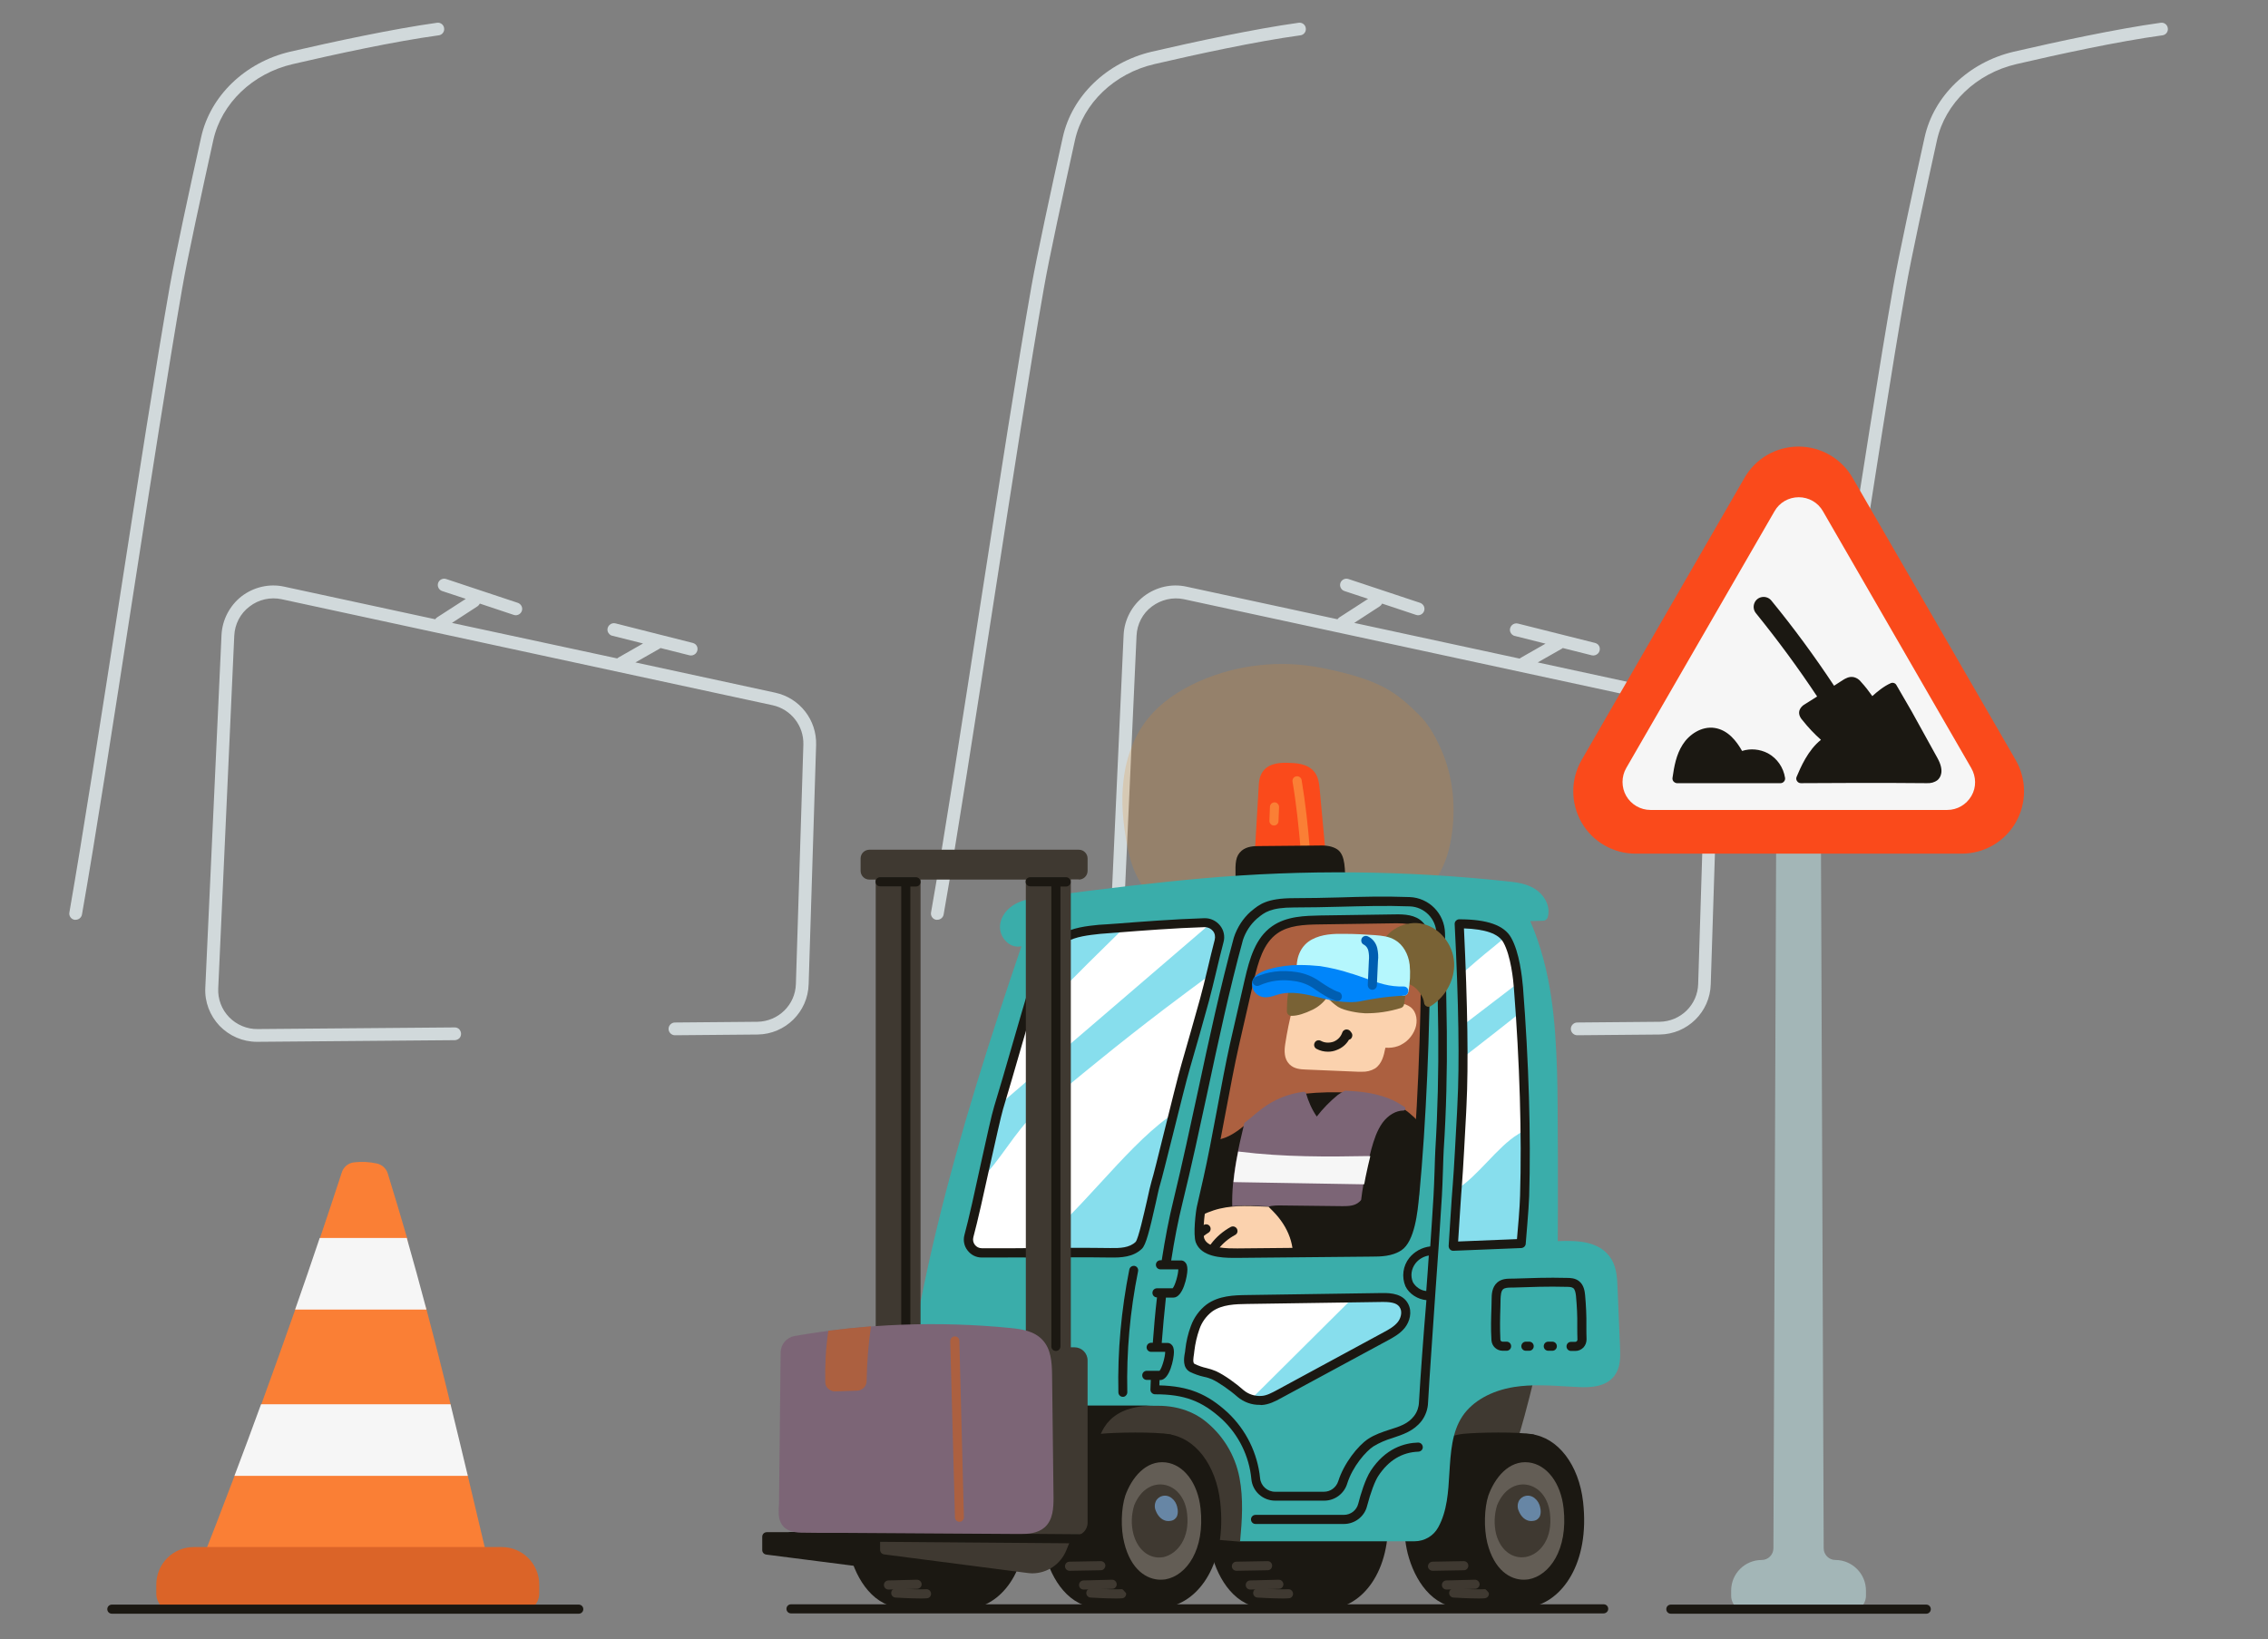 <?xml version="1.0" encoding="utf-8"?>
<!-- Generator: Adobe Illustrator 25.3.1, SVG Export Plug-In . SVG Version: 6.00 Build 0)  -->
<svg version="1.1" id="Layer_1" xmlns="http://www.w3.org/2000/svg" xmlns:xlink="http://www.w3.org/1999/xlink" x="0px" y="0px"
	 viewBox="0 0 1245 900" style="enable-background:new 0 0 1245 900;" xml:space="preserve">
<rect x="0" y="0" width="1245" height="900" fill="#808080" stroke="none"/>
<style type="text/css">
	.st0{fill:#D1D9DB;}
	.st1{fill:#A3B6B7;}
	.st2{fill:#FA4A1B;}
	.st3{fill:#F6F6F6;}
	.st4{fill:#1B1812;}
	.st5{fill:#FA7F35;}
	.st6{fill:#DB6428;}
	.st7{fill:#AC6040;}
	.st8{fill:#7C6576;}
	.st9{fill:#FBD2AE;}
	.st10{fill:#2A3640;}
	.st11{fill:#3F3931;}
	.st12{opacity:0.2;fill:#ED871B;enable-background:new    ;}
	.st13{fill:#3AADAA;}
	.st14{fill:#87DEED;}
	.st15{fill:#635D55;}
	.st16{fill:#6786A5;}
	.st17{fill:#FFFFFF;}
	.st18{fill:#796235;}
	.st19{fill:#B5F7FD;}
	.st20{fill:#0085FA;}
	.st21{fill:#005EB1;}
</style>
<g id="Master_x2F_Spot_Illustration_x2F_Road_Works">
	<g id="Background" transform="translate(38, 297)">
		<path id="Path" class="st0" d="M387.5,83.3l-76.7-16.6l13.2-7.5c0.2-0.1,0.4-0.3,0.6-0.4l15.9,4c1.2,0.3,2.5-0.1,3.4-1
			c0.9-0.9,1.2-2.2,0.9-3.4s-1.3-2.1-2.5-2.4L300,45.3c-1.2-0.4-2.6,0-3.5,0.9c-0.9,0.9-1.3,2.3-0.9,3.5c0.4,1.2,1.4,2.2,2.7,2.4
			l16.7,4.2l-13.5,7.7c-0.2,0.1-0.5,0.3-0.7,0.5L210.1,45l14-9.1c0.6-0.4,1-0.9,1.3-1.5l18.6,6.2c0.4,0.1,0.7,0.2,1.1,0.2
			c1.7,0,3.2-1.2,3.5-2.9s-0.7-3.3-2.3-3.9l-39.4-13.1c-1.8-0.6-3.8,0.4-4.4,2.2s0.4,3.8,2.2,4.4l13,4.3L201.9,42
			c-0.4,0.3-0.7,0.6-1,1l-82.9-17.9c-8.2-1.8-16.7,0.2-23.4,5.3C88.1,35.5,84,43.3,83.6,51.6l-8.9,193.7c-0.4,7.8,2.5,15.3,7.8,20.9
			c5.4,5.6,12.8,8.8,20.5,8.8h0.4l108.2-0.9c0.9,0,1.8-0.4,2.5-1c0.7-0.7,1-1.6,1-2.5c0-0.9-0.4-1.8-1-2.5c-0.7-0.7-1.6-1-2.5-1
			L103.5,268c-5.9,0.1-11.6-2.3-15.7-6.5c-4.1-4.2-6.3-10-6-15.9L90.6,52c0.3-6.3,3.3-12.2,8.4-16c5-3.9,11.5-5.3,17.6-4l269.5,58.2
			c10.1,2.2,17.2,11.3,16.9,21.6l-4.1,131.4c-0.3,11.5-9.6,20.6-21.1,20.8l-45.3,0.4c-1.9,0-3.5,1.6-3.5,3.5s1.6,3.5,3.5,3.5l0,0
			l45.4-0.4c15.2-0.2,27.6-12.4,28-27.6L410,112C410.4,98.3,401,86.2,387.5,83.3z"/>
		<path id="Path-Copy-3" class="st0" d="M882.8,83.3l-76.7-16.6l13.2-7.5c0.2-0.1,0.4-0.3,0.6-0.4l15.9,4c1.2,0.3,2.5-0.1,3.4-1
			c0.9-0.9,1.2-2.2,0.9-3.4s-1.3-2.1-2.5-2.4l-42.2-10.6c-1.2-0.4-2.6,0-3.5,0.9s-1.3,2.3-0.9,3.5c0.4,1.2,1.4,2.2,2.7,2.4l16.7,4.2
			l-13.5,7.7c-0.2,0.1-0.5,0.3-0.7,0.5L705.4,45l14-9.1c0.6-0.4,1-0.9,1.3-1.5l18.6,6.2c0.4,0.1,0.7,0.2,1.1,0.2
			c1.7,0,3.2-1.2,3.5-2.9c0.3-1.7-0.7-3.3-2.3-3.9l-39.4-13.1c-1.8-0.6-3.8,0.4-4.4,2.2s0.4,3.8,2.2,4.4l13,4.3L697.2,42
			c-0.4,0.3-0.7,0.6-1,1l-82.9-17.9c-8.2-1.8-16.7,0.2-23.4,5.3c-6.6,5.1-10.7,12.9-11.1,21.2L570,245.3c-0.4,7.8,2.5,15.3,7.8,20.9
			s12.8,8.8,20.5,8.8h0.4l108.2-0.9c0.9,0,1.8-0.4,2.5-1c0.7-0.7,1-1.6,1-2.5c0-0.9-0.4-1.8-1-2.5c-0.7-0.7-1.6-1-2.5-1L598.8,268
			c-5.9,0.1-11.6-2.3-15.7-6.5c-4.1-4.2-6.3-10-6-15.9L585.9,52c0.3-6.3,3.3-12.2,8.4-16s11.5-5.3,17.6-4l269.5,58.2
			c10.1,2.2,17.2,11.3,16.9,21.6l-4.1,131.4c-0.3,11.5-9.6,20.6-21.1,20.8l-45.3,0.4c-1.9,0-3.5,1.6-3.5,3.5s1.6,3.5,3.5,3.5l0,0
			l45.3-0.4c15.2-0.2,27.6-12.4,28-27.6l4.2-131.4C905.7,98.3,896.2,86.2,882.8,83.3z"/>
		<path id="Path_1_" class="st0" d="M3.5,208c-0.2,0-0.4,0-0.6,0c-1.9-0.3-3.2-2.2-2.8-4.1C7.4,162,17.7,96,27.6,32.1
			S47.8-97.8,55.2-139.8c2.9-16.4,10.9-53.5,17.2-81.8c5-22.8,24.2-41.2,48.8-47c23.3-5.4,56.3-12.5,80.7-15.9
			c1.9-0.3,3.7,1.1,3.9,3c0.3,1.9-1.1,3.7-3,3.9c-24.2,3.3-56.9,10.4-80.1,15.8c-22,5.1-39.1,21.5-43.6,41.7
			c-6.2,28.2-14.3,65.2-17.1,81.5C54.7-96.7,44.4-30.7,34.5,33.2S14.4,163.1,7,205.1C6.7,206.8,5.2,208,3.5,208z"/>
		<path id="Path-Copy" class="st0" d="M476.5,208c-0.2,0-0.4,0-0.6,0c-1.9-0.3-3.2-2.2-2.8-4.1c7.4-41.9,17.6-108,27.5-171.8
			s20.2-129.9,27.6-171.9c2.9-16.4,10.9-53.5,17.2-81.8c5-22.8,24.2-41.2,48.8-47c23.3-5.4,56.2-12.5,80.7-15.9
			c1.9-0.3,3.7,1.1,3.9,3c0.3,1.9-1.1,3.7-3,3.9c-24.2,3.3-56.9,10.4-80.1,15.8c-22,5.1-39.1,21.5-43.6,41.7
			c-6.2,28.2-14.3,65.2-17.1,81.5c-7.4,41.9-17.6,107.9-27.5,171.8C497.6,97,487.4,163.1,480,205.1C479.7,206.8,478.2,208,476.5,208
			z"/>
		<path id="Path-Copy-2" class="st0" d="M949.5,208c-0.2,0-0.4,0-0.6,0c-1.9-0.3-3.2-2.2-2.8-4.1c7.4-41.9,17.6-108,27.6-171.8
			c9.9-63.9,20.2-129.9,27.6-171.9c2.9-16.4,10.9-53.5,17.2-81.8c5-22.8,24.2-41.2,48.9-47c23.3-5.4,56.2-12.5,80.7-15.9
			c1.9-0.3,3.7,1.1,3.9,3c0.3,1.9-1.1,3.7-3,3.9c-24.2,3.3-56.9,10.4-80.1,15.8c-22,5.1-39.1,21.5-43.6,41.7
			c-6.2,28.2-14.3,65.2-17.1,81.5c-7.4,41.9-17.6,107.9-27.5,171.8S960.4,163.1,953,205.1C952.7,206.8,951.2,208,949.5,208z"/>
	</g>
	<g id="Sign" transform="translate(810, 320) scale(1 1)">
		<g id="Sign_x2F_Road_Work">
			<g id="road-work" transform="translate(53, 210)">
				<g id="signs">
					<path id="Path_2_" class="st1" d="M144.5,326.5c-3.5,0-6.4-2.9-6.4-6.4l0,0l-1.6-411.1c0-1.4-1.1-2.5-2.5-2.5h-19.4
						c-0.7,0-1.3,0.3-1.8,0.7s-0.7,1.1-0.7,1.8l-1.6,411.1c0,3.5-2.9,6.4-6.4,6.4c-9.3,0-16.8,7.5-16.8,16.8v2.8
						c0,4.9,4,8.8,8.8,8.8h56.4c4.9,0,8.8-4,8.8-8.8v-2.8C161.3,334.1,153.8,326.5,144.5,326.5L144.5,326.5z"/>
					<path id="Path_3_" class="st2" d="M243.5-112.7L154-267.6c-6.1-10.6-17.4-17.2-29.7-17.2c-12.3,0-23.6,6.5-29.7,17.2L5.2-112.7
						c-6.1,10.6-6.1,23.7,0,34.3c6.1,10.6,17.4,17.1,29.7,17.1h178.9c12.3,0,23.6-6.5,29.7-17.1C249.6-89,249.6-102.1,243.5-112.7
						L243.5-112.7z"/>
					<path id="Path_4_" class="st3" d="M219.1-108.3l-81.4-141c-2.7-4.8-7.8-7.7-13.3-7.7s-10.6,2.9-13.3,7.7l-81.4,141
						c-2.7,4.7-2.7,10.6,0,15.3c2.7,4.7,7.8,7.7,13.3,7.7h162.9c5.5,0,10.5-2.9,13.3-7.7S221.8-103.6,219.1-108.3L219.1-108.3z"/>
					<path id="Path_5_" class="st4" d="M200.6-113.7l-14.2-25.7c-2.4-4.2-8.2-14.1-8.4-14.5c-0.6-1.1-2-1.5-3.1-1
						c-3.7,1.6-7.6,4.8-10.1,7.1c-1.9-2.7-3.9-5.3-6.2-7.8c-1-1.3-2.3-2.2-3.9-2.6c-2.6-0.6-4.8,0.8-6.1,1.6l-4.8,3.1
						c-10.6-16-22.1-31.7-34.3-46.6c-1.2-1.6-3.2-2.4-5.2-2.1s-3.6,1.6-4.3,3.5s-0.3,4,1,5.5c11.8,14.6,23.1,29.9,33.5,45.6
						l-6.8,4.3c-1.3,0.7-2.4,1.9-2.9,3.3c-0.8,2.6,1,4.7,1.8,5.6c3,3.8,6.4,7.4,10,10.6c-7.2,5.7-11.2,15.2-13.4,20.4
						c-0.3,0.8-0.2,1.6,0.3,2.3c0.5,0.7,1.2,1.1,2.1,1.1l0,0c0.5,0,47-0.3,68.6,0h0.6c2.1,0.1,4.1-0.4,5.8-1.7
						C202.2-103.1,204.5-106.6,200.6-113.7z"/>
					<path id="Path_6_" class="st4" d="M107.5-116.4c-4.4-2.3-9.5-2.8-14.2-1.3c-3-5.3-7.6-11.4-14.9-12.6
						c-7.4-1.2-14.3,3.7-17.7,9.1c-3.6,5.6-4.7,12.1-5.6,18.3c-0.1,0.7,0.1,1.4,0.6,2c0.5,0.5,1.2,0.9,1.9,0.9l0,0h56.8
						c0.7,0,1.4-0.3,1.9-0.9c0.5-0.5,0.7-1.3,0.6-2C116-108.6,112.6-113.6,107.5-116.4L107.5-116.4z"/>
					<path id="Path_7_" class="st4" d="M194.4,356H54.2c-1.4,0-2.5-1.1-2.5-2.5s1.1-2.5,2.5-2.5h140.2c1.4,0,2.5,1.1,2.5,2.5
						S195.8,356,194.4,356z"/>
				</g>
			</g>
		</g>
	</g>
	<g id="Sign_1_" transform="translate(0, 320) scale(1 1)">
		<g id="Sign_x2F_Traffic_Cone">
			<g id="traffic-cone" transform="translate(58, 602)">
				<g id="signs_1_">
					<path id="Path_8_" class="st5" d="M50-58c7.1-17.9,14-35.8,20.8-53.8c2.9-7.7,17.9-23.2,17.9-23.2s-5.2-10.7-3.2-16.1
						c6.3-17.3,12.5-34.6,18.6-52c2.3-6.6,16-19.7,16-19.7s-4.7-13.1-2.4-19.6c4-11.9,8-23.8,11.9-35.8c0.9-3,3.5-5.2,6.6-5.6
						c4.2-0.5,8.5-0.3,12.6,0.6c2.9,0.6,5.3,2.8,6.1,5.6c3.6,11.7,7.1,23.4,10.5,35.1c1.9,6.5-3.7,19.7-3.7,19.7
						s12.7,13.1,14.4,19.7c4.6,17.3,9,34.6,13.2,52c1.6,6.6-4.4,19.7-4.4,19.7s12.3,13.1,13.9,19.7c4.3,18.2,8.6,36.3,12.9,54.4
						L50-58z"/>
					<path id="Path_9_" class="st6" d="M217.4-72.6H48.4c-11.4,0-20.6,9.2-20.6,20.6v5c0,5.5,4.5,10,10,10h190.1
						c5.5,0,10-4.4,10.1-10v-5C238-63.4,228.8-72.6,217.4-72.6L217.4-72.6z"/>
					<path id="Path_10_" class="st3" d="M104-203h72.1c-3.5-13.2-7.1-26.3-10.8-39.3h-47.8C113.1-229.2,108.6-216.1,104-203z"/>
					<path id="Path_11_" class="st3" d="M70.7-111.7h128.1c-3.1-13.1-6.3-26.2-9.5-39.3h-104C80.5-137.9,75.7-124.8,70.7-111.7z"/>
					<path id="Path_12_" class="st4" d="M259.7-36H3.4c-1.4,0-2.5-1.1-2.5-2.5S2-41,3.4-41h256.3c1.4,0,2.5,1.1,2.5,2.5
						S261.1-36,259.7-36z"/>
				</g>
			</g>
		</g>
	</g>
	<g id="Master_x2F_Vehicles_x2F_Medium_Vehicle_1_" transform="translate(-27.575, 259.834) scale(1 1)">
		<g id="Master_x2F_Vehicles_x2F_Medium_Vehicle">
			<g id="Medium_Vehicle" transform="scale(1 1)">
				<g id="Medium_Vehicle_x2F_Forklift">
					<g id="forklift" transform="translate(446, 389)">
						<g id="cars">
							<path id="Path_13_" class="st7" d="M267.3-110.8c2.4-10.3,5.3-21.5,14-27.6c7.1-5,16.3-5.3,25-5.4l41.1-0.6
								c4.7-0.1,10,0.1,13.3,3.5c3.1,3.2,3.4,8.2,3.4,12.7c0,41.8-1.9,93.5-5.9,135c-0.7,7.8-2.1,24.3-8.6,28.7
								c-4.3,2.9-9.8,3-15,3.1l-73.3,0.7c-6.1,0.1-18,0.3-20.8-6.9c-1.3-3.4-0.1-15,0.7-18.3c1.2-5.3,2.4-10.5,3.6-15.8
								c4.9-21.3,9.7-52.4,14.6-73.7C262-87.2,264.6-99,267.3-110.8z"/>
							<path id="Path_14_" class="st4" d="M382.4,17.4c-1.6-6.9-3.5-13.6-5.8-20.3c-2.4-7.2-5.5-14.1-9.4-20.5l-0.2-0.3
								c-4.9-8.7-12.4-15.8-21.4-20.2c-7.6-3.6-15.9-4.5-22.2-4.9c-8.7-0.6-17.4-0.4-26,0.5c-8.2,0.9-16,4.1-22.6,9.1
								c-2.3,1.7-4.4,3.5-6.5,5.3c-4.6,3.9-9,7.7-14.2,9.7c-8.2,3.1-16.9,3-26.2,2.8h-3.4c-2.5,0-7.6-0.1-7.6-0.1
								c-1,0-2,0.6-2.4,1.6c-0.4,1-0.1,2.1,0.6,2.8c2.5,2.3,3.9,8.4,2.8,12.2l-1.4,3.9l1,1c0.7,0.7,0.9,1.6,0.6,2.5l-2.2,7
								c-0.8,4.1-3.4,7.5-7.2,9.3l16.2,3.9l2.1,24.2c0.1,1.3,1.2,2.3,2.5,2.3h152.4c1.3,0,2.4-1.1,2.5-2.4
								C385.1,36.9,384.3,27.1,382.4,17.4L382.4,17.4z"/>
							<path id="Path_15_" class="st8" d="M353-40.8c-2.2-1.5-4.5-2.9-6.9-4c-7.8-3.6-16.2-4.6-22.6-5c-1-0.1-2.1-0.1-3.3-0.2
								c-0.2,0-0.3,0-0.5,0.1c-1.3,0.6-2.5,1.4-3.7,2.2c-4.3,3.5-8.2,7.5-11.6,11.9c-2.7-3.9-4.6-8.3-5.9-12.8
								c-0.2-0.5-0.7-0.8-1.2-0.8c-8.4,1-16.3,4.2-23,9.3c-2.3,1.7-4.5,3.6-6.6,5.4l-2.8,2.2c-0.2,0.1-0.3,0.3-0.3,0.5
								c-3.3,13.8-7,29.6-6.6,45.3c0,0,0,0,0,0.1c5.6-0.4,11.2-0.4,16.8,0l2.9,0.1l0.2,0.2c0.5-0.2,1-0.3,1.5-0.4
								c1.4-0.2,2.7-0.3,4.1-0.3l35,0.4c3.4,0,6.8-0.1,9.3-2.4c0.3-0.3,0.5-0.5,0.8-0.8c0.1-0.1,0.2-0.3,0.2-0.5
								c0.6-5.1,1.5-10.2,2.6-15.3c0.9-4.2,1.9-8.3,3-12.4c1.3-4.7,3-10.1,6.1-14.4c3.1-4.2,7.4-6.7,11.5-6.7c0.4,0,0.8-0.3,1-0.7
								c0.1-0.4,0-0.9-0.4-1.1L353-40.8z"/>
							<path id="Path_16_" class="st9" d="M216.7-1.1l1.4-3.9c1.1-3.8-0.4-10-2.8-12.2c-0.2-0.2-0.4-0.5-0.6-0.8
								c-7.1-0.8-14.4-1.6-21.7,0c-6.1,1.3-11.9,3.8-17.1,7.4c-5.5,3.9-8.9,8.1-11.1,13.8s-2.2,11.3,0.2,15.7
								c3.4,6.2,8.5,9.6,13.9,9.6c1.4,0,2.8-0.2,4.2-0.7c4.1-1.3,9.5-5.2,12.2-8.2c0.9-1,1.7-2,2.5-3c2.2,1.7,4.9,2.6,7.7,2.7
								c0.8,0,1.6-0.1,2.4-0.3c3.9-1.2,7.4-5.4,8.1-9.6l2.1-7c0.3-0.9,0-1.8-0.6-2.5L216.7-1.1z"/>
							<path id="Path_17_" class="st4" d="M201.2,18.2c-1,0-1.8-0.5-2.2-1.4c-0.4-0.9-0.3-1.9,0.2-2.6c2.3-3.2,3.3-6.2,2.9-8.9
								c-0.2-1.1-0.5-2.2-0.8-3.2c-0.3-1-0.6-2-0.9-3c-0.2-0.9,0-1.9,0.7-2.5c0.7-0.6,1.7-0.8,2.5-0.5c0.9,0.3,1.5,1.1,1.6,2
								c0.2,0.8,0.4,1.7,0.7,2.5c0.5,1.3,0.8,2.7,1,4.1c0.5,4-0.8,8.2-3.8,12.5C202.7,17.8,202,18.2,201.2,18.2z"/>
							<path id="Path_18_" class="st10" d="M226.4,5.1c-0.3,0-0.6-0.1-0.9-0.2c-1.3-0.5-1.9-2-1.4-3.2c2-5,2.1-14.2-0.6-19.2
								c-0.4-0.8-0.4-1.7,0-2.5c0.5-0.8,1.3-1.2,2.2-1.2c0.9,0,1.7,0.5,2.1,1.3c3.7,6.6,3.3,17.3,0.9,23.4
								C228.4,4.4,227.5,5.1,226.4,5.1L226.4,5.1z"/>
							<path id="Path_19_" class="st9" d="M356-95.8L356-95.8c-1.8-1.3-3.9-2.1-6.2-2.3c-0.9-0.1-1.9-0.2-2.9-0.2l0.1-0.4
								c0.5-2.3,1.4-7.1-1.8-10.1c-1.8-1.8-4.2-2.2-6.4-2.4c-11.1-1.3-22.4-1.3-33.5,0c-3.1,0.4-6.7,1.2-9.2,3.9
								c-2.8,3-3.8,7-4.6,10.6c-0.1,0.5-0.3,1.1-0.4,1.6c-1.7,6.4-3,12.9-4,19.4c-0.6,3.8-0.7,8.2,2.3,11.2c2.5,2.5,5.9,2.8,9.1,2.9
								l28.6,1.2c0.6,0,1.4,0,2.1,0c2.5,0.1,5-0.5,7.2-1.8c3.9-2.6,4.9-7.6,5.5-10.6l0.2-0.8c2.4,0.2,4.8-0.1,7-0.9
								c4.4-1.7,7.8-5.2,9.4-9.7C359.8-87.9,359.5-92.9,356-95.8z"/>
							<path id="Path_20_" class="st4" d="M310.6-71.4c-2.2,0-4.4-0.5-6.4-1.6c-1.2-0.7-1.6-2.2-0.9-3.4c0.6-1.2,2.1-1.6,3.3-1
								c2.1,1.2,4.7,1.3,7,0.5c2.3-0.9,4-2.7,4.8-5c0.3-0.9,1-1.5,2-1.7c0.9-0.1,1.8,0.2,2.4,0.9l0.6,0.8c0.4,0.5,0.6,1.2,0.5,1.8
								c-0.1,0.7-0.4,1.3-0.9,1.7c-0.3,0.2-0.6,0.4-0.9,0.4c-1.5,2.6-3.9,4.6-6.6,5.6C313.9-71.7,312.2-71.4,310.6-71.4L310.6-71.4z
								"/>
							<path id="Shape" class="st10" d="M237.3,21c-1.3-5.3-3.5-10.4-6.4-15c-2.7-4.4-6.2-8.3-10.4-11.3c-0.5-0.4-1-0.7-1.5-1
								c-13.7-8.7-32-5-41.6,8.4c-7.6,10.6-9.3,27-4.3,42.7c5,15.5,14.9,25.4,27.2,27.2c1.7,0.2,3.5,0.4,5.3,0.4
								c7,0,15.2-1.8,20.6-7c3.9-3.9,7-8.4,9.1-13.4c1.2-2.7,2.2-5.5,2.9-8.3c0.3-1.6,0.5-3.3,0.4-4.9c0-0.5,0-1,0-1.5
								C238.9,31.8,238.5,26.3,237.3,21L237.3,21z M218.7,50.4L218.7,50.4c-3.4,6-11,7.8-18.6,4.5c-8-3.5-14.4-14-15-25
								c-0.6-10.4,5-20.4,13-23.3c1.6-0.6,3.4-0.9,5.1-0.9c5.8,0.1,11.1,3,14.5,7.7c2.3,3.2,4,7.5,5.2,13.1
								C224.3,33.3,222.5,43.8,218.7,50.4L218.7,50.4z"/>
							<path id="Path_21_" class="st9" d="M201-0.4c-0.3-0.8-0.5-1.7-0.7-2.5c-0.4-1.9,0.1-7,0.9-7.9c1.6-1.4,2.2-2.9,2-4.4
								c-0.3-1.5-1.4-2.8-2.8-3.4c-0.4-0.2-0.8-0.3-1.2-0.2c-2.1,0.1-4.1,0.4-6.2,0.8c-6.1,1.3-11.9,3.8-17.1,7.4
								c-5.5,3.9-8.9,8.1-11.1,13.8s-2.2,11.3,0.2,15.6c3.4,6.2,8.5,9.6,13.9,9.6c1.4,0,2.8-0.2,4.2-0.7c4.1-1.4,9.5-5.2,12.2-8.2
								c5.1-5.5,7.4-10.8,6.7-15.9C201.8,2.3,201.5,1,201-0.4z"/>
							<path id="Path_22_" class="st4" d="M194.6,19.3c-0.5,0-1.1-0.2-1.5-0.5c-6.4-4.8-12.5-13.9-11.6-23.2
								c0.1-1.4,1.4-2.4,2.7-2.3c1.4,0.1,2.4,1.4,2.3,2.7c-0.7,7.4,4.3,14.7,9.6,18.7c0.9,0.6,1.2,1.8,0.9,2.8
								S195.6,19.3,194.6,19.3L194.6,19.3z"/>
							<path id="Path_23_" class="st4" d="M185.4,26.5c-0.4,0-0.8-0.1-1.2-0.3c-7-3.8-11.3-12.9-11.9-19.9c-0.1-1.4,0.9-2.6,2.3-2.7
								c1.4-0.1,2.6,0.9,2.7,2.3c0.5,5.6,3.9,13.1,9.3,16c1,0.5,1.5,1.7,1.2,2.8C187.5,25.8,186.5,26.5,185.4,26.5L185.4,26.5z"/>
							<path id="Path_24_" class="st4" d="M246.8,49.1c-6.6-10.9-17.7-18.9-31.5-22.6c-10.1-2.7-20.5-2.6-30.6-2.6c-2,0-3.9,0-5.9,0
								c-46.6-0.2-72.8,0.3-73,0.3c-1.4,0-2.4,1.1-2.4,2.5L103.3,51c0,0.7,0.3,1.3,0.7,1.8c0.5,0.5,1.1,0.7,1.8,0.7l0,0l138.9-0.6
								c0.9,0,1.7-0.5,2.2-1.3C247.2,50.8,247.2,49.9,246.8,49.1z"/>
							<path id="Path_25_" class="st3" d="M332.5-14.1c-21.5,0.4-46.4,0.6-70.3-2.4l-0.9-0.1l-0.2,0.9c-1.1,5.4-1.8,10.2-2.3,14.8
								l-0.1,1.1l70.7,1.2h1l0.2-0.8c0.3-1.8,0.7-3.7,1.2-6c0.5-2.3,1-4.6,1.7-7.4l0.3-1.3L332.5-14.1z"/>
							<path id="Path_26_" class="st9" d="M290.9,46.1c1.9-10.6-1.9-21.2-10.6-30l-2.4-2.4l-2.9-0.1c-9-0.4-18.3-0.8-27.2,2.1
								c-17.2,5.8-27.6,16.6-29.4,30.5c-0.1,0.7,0.1,1.5,0.6,2c0.5,0.5,1.2,0.9,1.9,0.9h72.5c-0.7,0-1.4-0.3-1.9-0.9
								C291,47.6,290.8,46.9,290.9,46.1L290.9,46.1z"/>
							<path id="Path_27_" class="st4" d="M231.8,49L231.8,49c-0.7,0-1.3-0.3-1.8-0.8c-0.5-0.5-0.7-1.1-0.7-1.8
								c0.2-9.3,5.1-17.8,13.1-22.7c1.2-0.7,2.7-0.3,3.4,0.9s0.3,2.7-0.9,3.4c-6.4,3.9-10.4,10.9-10.6,18.4
								C234.3,47.9,233.1,49,231.8,49z"/>
							<path id="Path_28_" class="st4" d="M243.7,49c-0.1,0-0.2,0-0.4,0c-0.7-0.1-1.2-0.4-1.6-1c-0.4-0.5-0.6-1.2-0.5-1.9
								c1.3-8.5,7.3-16.5,16-21.3c0.8-0.4,1.7-0.4,2.5,0.1c0.8,0.5,1.2,1.3,1.2,2.2s-0.5,1.7-1.3,2.1c-7.4,4-12.5,10.6-13.5,17.6
								C245.9,48.1,244.9,49,243.7,49z"/>
							<path id="Path_29_" class="st11" d="M424.7,93.5c-1.2-1.4-2.8-1.5-4.1-1.5c-1.6,0-3.1-0.4-4.5-1.3c-2.9-2.1-6.5-2.9-9.6-3.5
								l-0.3-0.1c-4.7-1-9.4-1.6-14.2-1.9c-9.8-0.6-19.7,0-28.5,0.5c-10.7,0.6-22.6,2-29.5,10.6c-5.4,6.8-5.8,15.6-5.8,24.9
								l0.2,45.2c0,3,0,9.1,4.4,12.2c2.7,1.9,6,1.9,8.4,1.9h28h1.2c6.4,0,14-0.2,20.4-3.7c6-3.2,10.2-8.9,13.1-13.4
								c0.6-0.9,1.2-1.9,1.7-2.8c4.6-7.6,8.2-15.8,10.7-24.4c2.2-7.5,8.1-29.1,9.2-38.3C425.9,96.3,425.6,94.7,424.7,93.5
								L424.7,93.5z"/>
							<path id="Path_30_" class="st4" d="M423.1,138.7c-8.2-1.5-30.3-1.1-38.2-0.3c-7.6,0.8-21.5,5.3-29.6,26.9
								c-3.5,10.4-3.9,27.1-1,38.7c3.7,14.6,13.5,29.9,29.7,29.9h1.2c16.5-0.7,33.1,0,33.3,0c1.3,0.1,2.4-0.9,2.6-2.2
								c0-0.2,3-22.5,5-44.7C429.9,143.7,426.9,139.4,423.1,138.7z"/>
							<path id="Path_31_" class="st11" d="M393.1,228.8c-6,0-13.3-0.5-13.7-0.5c-0.9-0.1-1.7-0.6-2.1-1.4c-0.4-0.8-0.3-1.8,0.2-2.5
								s1.4-1.2,2.2-1.1c0.1,0,10.6,0.7,16.6,0.4c1.4-0.1,2.5,1,2.6,2.4c0.1,1.4-1,2.5-2.4,2.6C395.5,228.8,394.4,228.8,393.1,228.8
								z"/>
							<path id="Path_32_" class="st11" d="M375.6,223.9c-1.4,0-2.5-1.1-2.5-2.5c0-1.4,1.1-2.5,2.5-2.5l15.6-0.4
								c1.4,0,2.5,1.1,2.6,2.4c0,0.7-0.2,1.3-0.7,1.8c-0.5,0.5-1.1,0.8-1.7,0.8L375.6,223.9L375.6,223.9z"/>
							<path id="Path_33_" class="st11" d="M368,213.6c-0.9,0-1.7-0.5-2.2-1.2s-0.5-1.7,0-2.5c0.4-0.8,1.3-1.3,2.2-1.3l17.1-0.3
								c1.4,0,2.5,1.1,2.5,2.5c0,1.4-1.1,2.5-2.4,2.5L368,213.6L368,213.6z"/>
							<path id="Path_34_" class="st4" d="M343,177.3c-0.1-1.3-1.2-2.2-2.5-2.2h-92.9c-1.3,0-2.4,1-2.5,2.2
								c-1,9.2-0.4,19.2,1.5,26.8c3.7,14.6,13.5,29.9,29.7,29.9h1.2c10.3-0.5,20.6-0.3,27-0.2c3.4,0.8,6.9,0.9,10.3,0.3
								c8.8-1.6,16.8-7.9,22-17.4C342.6,206.2,344.7,192.5,343,177.3z"/>
							<path id="Path_35_" class="st11" d="M285.5,228.8c-6,0-13.3-0.5-13.7-0.5c-1.4-0.1-2.4-1.3-2.3-2.7c0.1-1.4,1.3-2.4,2.7-2.3
								c0.1,0,10.6,0.7,16.6,0.4c0.9,0,1.7,0.4,2.2,1.2c0.5,0.8,0.5,1.7,0.1,2.5c-0.4,0.8-1.2,1.3-2.1,1.3
								C287.9,228.8,286.7,228.8,285.5,228.8z"/>
							<path id="Path_36_" class="st11" d="M267.9,223.9c-1.4,0-2.5-1.1-2.5-2.5c0-1.4,1.1-2.5,2.5-2.5l15.6-0.4
								c0.9,0,1.7,0.4,2.2,1.2c0.5,0.8,0.5,1.7,0.1,2.5c-0.4,0.8-1.2,1.3-2.1,1.3L267.9,223.9L267.9,223.9z"/>
							<path id="Path_37_" class="st11" d="M260.3,213.6c-1.4,0-2.5-1.1-2.5-2.5c0-1.4,1.1-2.5,2.5-2.5l17.1-0.3
								c1.4,0,2.5,1.1,2.5,2.5c0,1.4-1.1,2.5-2.5,2.5L260.3,213.6L260.3,213.6z"/>
							<path id="Path_38_" class="st4" d="M144.3,177.3c-0.1-1.3-1.2-2.2-2.5-2.2H49c-1.3,0-2.4,1-2.5,2.2c-1,9.2-0.4,19.2,1.5,26.8
								c3.7,14.6,13.5,29.9,29.7,29.9h1.2c10.3-0.5,20.6-0.3,27-0.2c3.4,0.8,6.9,0.9,10.3,0.3c8.8-1.6,16.8-7.9,22-17.4
								C143.9,206.2,146,192.5,144.3,177.3z"/>
							<path id="Path_39_" class="st11" d="M86.8,228.8c-6,0-13.3-0.5-13.7-0.5c-1.4-0.1-2.4-1.3-2.3-2.7s1.3-2.4,2.7-2.3
								c0.1,0,10.6,0.7,16.6,0.4c0.9,0,1.7,0.4,2.2,1.2c0.5,0.8,0.5,1.7,0.1,2.5c-0.4,0.8-1.2,1.3-2.1,1.3
								C89.2,228.8,88.1,228.8,86.8,228.8z"/>
							<path id="Path_40_" class="st11" d="M69.3,223.9c-1.4,0-2.5-1.1-2.5-2.5c0-1.4,1.1-2.5,2.5-2.5l15.6-0.4
								c1.4,0,2.5,1.1,2.6,2.4c0,0.7-0.2,1.3-0.7,1.8c-0.5,0.5-1.1,0.8-1.7,0.8L69.3,223.9L69.3,223.9z"/>
							<path id="Path_41_" class="st12" d="M371.8-239.3c-2.4-5.2-5.9-11.8-11.2-17c-12.6-12.4-20.7-19.2-53.3-25.8
								c-22.7-4.5-46.2-2-67.4,7.3c-11.9,5.3-21.2,12-27.8,20c-7.5,9.1-12.3,21.1-13.8,34.5c-1.3,10.9-0.5,23,2.3,36.9l0,0
								c0.1,0.6,0.3,1.3,0.4,2c1.6,7.1,3.7,12.5,6.5,16.9c2.8,4.5,7.2,9.6,13.1,10.1l2.7,0.2c1.6,0.1,3.1,0.2,4.6,0.4
								c3.6,0.5,7.3,1,10.9,1.6l3.4,0.5c6.1,0.9,12.3,1.8,18.5,2.6c8.4,1.1,15.5,1.9,22.1,2.4c6.6,0.5,13,0.8,19.1,0.8
								c16.2,0,30.5-1.9,43.3-5.6c1.5-0.4,3-0.9,4.4-1.4c2.5-0.9,5-1.8,7.2-2.8c0.5-0.2,1-0.4,1.5-0.6c1.5-0.5,2.9-1.2,4.2-2.1
								c3.4-2.6,6.2-5.9,8.4-9.5c4-6.4,6.6-14.5,7.8-24C380.9-208.8,378.5-225.2,371.8-239.3z"/>
							<path id="Path_42_" class="st2" d="M306-215.6c-0.3-2.8-0.6-6.5-2.9-9.4c-3.7-4.7-10.4-4.9-14.1-5
								c-3.4-0.1-10.5-0.3-14.1,4.6c-2.1,2.8-2.3,6.3-2.4,8.9l-2,34c0,0.7,0.2,1.4,0.7,1.9c0.5,0.5,1.1,0.8,1.8,0.8l0,0l33.6-0.7
								c0.7,0,1.4-0.3,1.8-0.8s0.7-1.2,0.6-1.9L306-215.6z"/>
							<path id="Path_43_" class="st5" d="M298-181c-1.3,0-2.4-1-2.5-2.3c-1-10.8-2.2-23.5-4.4-36.4c-0.2-1.4,0.7-2.7,2.1-2.9
								c1.4-0.2,2.7,0.7,2.9,2.1c2.2,13.1,3.5,25.9,4.4,36.8c0.1,1.4-0.9,2.6-2.3,2.7L298-181z"/>
							<path id="Path_44_" class="st5" d="M280.9-195.6L280.9-195.6c-0.8,0-1.4-0.3-1.8-0.8c-0.5-0.5-0.7-1.1-0.7-1.8l0.3-7.7
								c0.1-1.4,1.2-2.4,2.6-2.4c0.7,0,1.3,0.3,1.7,0.8c0.5,0.5,0.7,1.1,0.7,1.8l-0.3,7.7C283.4-196.7,282.3-195.6,280.9-195.6
								L280.9-195.6z"/>
							<path id="Path_45_" class="st4" d="M315-182.9c-3.3-1.8-7.1-1.8-10.1-1.7l-32.2,0.3c-2.6,0-6.6,0.1-9.5,2.5
								c-3.5,3-3.5,6.8-3.4,13.8c0,0.8,0,1.6,0,2.5c0,1.4,1.1,2.5,2.5,2.5c1.4,0,2.5-1.1,2.5-2.5H315c0,1.4,1.1,2.5,2.5,2.5
								s2.5-1.1,2.5-2.5C320-175.1,319.2-180.6,315-182.9z"/>
							<path id="Shape_1_" class="st13" d="M470.9,91.6L470.9,91.6c-0.2-6.5-1.2-27.1-1.4-33.6c-0.2-4.7-0.4-10.5-3.3-15.4
								c-6.2-10.2-18.7-10.4-29.5-10c0.1-17.9,0.2-74.9-0.4-93.2c-0.9-26.7-2.8-55-14.7-82.5l7-0.2c1.1,0,2.1-0.7,2.5-1.7
								c2-6.3-2-12.7-7-15.8c-4.6-2.9-9.8-3.6-15.7-4.2c-55.3-5.9-111-6.5-166.3-1.6c-25.1,2.2-54.3,5.6-89.1,10.3
								c-4.4,0.6-9.5,1.3-13.9,3.7c-4.2,2.2-8.6,6.8-8.6,12.9c0.1,3.3,1.6,6.4,4.2,8.5c2.1,1.8,4.9,2.5,7.6,1.9l0,0
								c-33.3,97.7-67.5,209.5-68.9,315c0,0.7,0.2,1.3,0.7,1.8c0.5,0.5,1.1,0.7,1.8,0.7c0.6,0.2,1.2,0.5,1.7,0.8
								c1.2,0.8,2.7,1.4,4.2,1.5h95.6l20.2-8.7l64.9,15.6H358c5.5,0,10.5-2.9,13.1-7.7c4.9-8.9,5.5-19.5,6.1-29.8
								c0.7-11,1.3-22.4,7.2-31.2c5.5-8.2,15.8-14,28.3-16c9.5-1.5,19.5-0.9,29.2-0.3c1.9,0.1,3.8,0.2,5.7,0.3
								c7,0.4,15.6,0,20.2-6.2C471,102.3,471.1,97,470.9,91.6z M358.1,6.8c-0.7,7.8-2.1,24.3-8.6,28.7c-4.3,2.9-9.8,3-15,3.1
								l-73.3,0.7c-6.1,0.1-18,0.3-20.8-6.9c-1.3-3.4-0.1-15,0.7-18.3c1.2-5.3,2.4-10.5,3.6-15.8c4.9-21.3,9.7-52.4,14.6-73.7
								c2.7-11.8,5.4-23.6,8.1-35.3c2.4-10.3,5.3-21.5,14-27.6c7.1-5,16.3-5.3,25-5.4l41.1-0.6c4.7-0.1,10,0.1,13.3,3.5
								c3.1,3.2,3.4,8.2,3.4,12.7C364-86.4,362.1-34.8,358.1,6.8L358.1,6.8z"/>
							<path id="Path_46_" class="st14" d="M242.9-142.2c-23.5,0.8-52.5,3.4-57.5,3.6c-6.9,0.7-14.1,1.5-19.9,5
								c-9.2,5.3-12.7,15.6-15.6,25c-5.7,18.5-14.3,49.5-20,68.1c-2.6,8.5-11.9,53.9-16.3,70.4c-0.6,2.2-0.1,4.6,1.3,6.4
								c1.4,1.8,3.5,2.9,5.8,2.9c23.5,0.1,47-0.5,70.5-0.1c5.7,0.1,11.7-0.1,15.8-4.1c2.9-2.8,7.5-28.5,9.3-34.2
								c1.9-6,12.9-52.1,16.5-64.2s7-24.2,10.3-36.3c2.5-9.1,5.1-21.4,8-32.3c0.7-2.5,0.1-5.1-1.4-7.1
								C247.9-141.2,245.4-142.3,242.9-142.2z"/>
							<path id="Path_47_" class="st11" d="M262,162.6c-2.4-12.7-9.4-24-19.6-31.8c-4.8-3.6-13-7.8-25.1-7.8H92.4l3,67.7h81.8
								l85.1,6.9C263.4,186,264.2,174.2,262,162.6z"/>
							<path id="Path_48_" class="st14" d="M382.6-141.6c11.8,0,22.5,2,26.3,8.8c3.8,6.8,5.5,18.3,6.1,26
								c2.8,36.2,4.5,78.2,3.4,114.5c-0.2,7.1-1.9,26.1-1.9,26.1l-37.3,1.5c0,0,1.8-28.8,2.3-34.1c0.7-8.3,2.1-35.1,2.5-43.5
								C385.2-63.5,384.8-96.8,382.6-141.6z"/>
							<path id="Path_49_" class="st4" d="M183.2,148.1c2-12.3,7.7-25.2,32.2-25.2h-49c0.3,7,0.8,14,1.7,21c0.2,2,0.6,4.1,1.8,5.7
								C171.7,152.1,181.8,156.9,183.2,148.1z"/>
							<path id="Path_50_" class="st4" d="M223.9,138.7c-8.2-1.5-30.3-1.1-38.2-0.3c-7.6,0.8-21.5,5.3-29.6,26.9
								c-3.5,10.4-3.9,27.1-1,38.7c3.7,14.6,13.5,29.9,29.7,29.9h1.2c16.5-0.7,33.1,0,33.3,0c1.3,0.1,2.4-0.9,2.6-2.2
								c0-0.2,3-22.5,5-44.7C230.7,143.7,227.6,139.4,223.9,138.7z"/>
							<path id="Path_51_" class="st11" d="M193.9,228.8c-6,0-13.3-0.5-13.7-0.5c-1.4-0.1-2.4-1.3-2.3-2.7c0.1-1.4,1.3-2.4,2.7-2.3
								c0.1,0,10.6,0.7,16.6,0.4c0.9,0,1.7,0.4,2.2,1.2c0.5,0.8,0.5,1.7,0.1,2.5c-0.4,0.8-1.2,1.3-2.1,1.3
								C196.3,228.8,195.1,228.8,193.9,228.8z"/>
							<path id="Path_52_" class="st11" d="M176.4,223.9c-1.4,0-2.5-1.1-2.5-2.5c0-1.4,1.1-2.5,2.5-2.5l15.6-0.4
								c0.9,0,1.7,0.4,2.2,1.2c0.5,0.8,0.5,1.7,0.1,2.5c-0.4,0.8-1.2,1.3-2.1,1.3L176.4,223.9L176.4,223.9z"/>
							<path id="Path_53_" class="st11" d="M168.7,213.6c-1.4,0-2.5-1.1-2.5-2.5c0-1.4,1.1-2.5,2.5-2.5l17.1-0.3
								c0.9,0,1.7,0.4,2.2,1.2s0.5,1.7,0,2.5c-0.4,0.8-1.2,1.3-2.1,1.3L168.7,213.6L168.7,213.6z"/>
							<path id="Path_54_" class="st4" d="M251.4,175.8c-2.3-20.4-13.8-35.4-28.6-37.2c-13.8-1.7-26.6,8.5-33.5,26.7
								c-3.5,10.4-3.9,27.1-1,38.7c5.7,22.2,18.9,29.9,30,29.9c1.4,0,2.9-0.1,4.3-0.4C239.8,230.4,255.2,209.6,251.4,175.8z"/>
							<path id="Path_55_" class="st15" d="M240.6,179.3c-1.5-13.9-9.2-24-19.1-25.2c-11-1.3-18.7,8.5-22.2,18.2
								c-2.3,7-2.6,18.1-0.6,25.9c3.7,15.1,12.6,20.3,20,20.3c0.9,0,1.8-0.1,2.7-0.2C232.9,216.2,243.1,202.1,240.6,179.3z"/>
							<path id="Path_56_" class="st11" d="M233.2,182c-1-8.6-6.2-14.8-13.1-15.7c-5.2-0.7-12,1.9-15.9,11.3
								c-1.6,5.2-1.8,10.7-0.4,16c2.5,8.9,8.5,12.7,14,12.7c0.8,0,1.6-0.1,2.4-0.2C227.9,204.4,234.9,195.7,233.2,182z"/>
							<path id="Path_57_" class="st16" d="M227.4,177.3c-0.7-1.9-2.1-3.5-3.9-4.4c-2.5-1.2-5.5-0.4-7.1,1.9c-1.1,1.8-1.2,4.1-0.3,6
								c1.1,2.8,3.5,5.5,6.8,5.5c0.6,0,1.2-0.1,1.8-0.2c1.3-0.3,2.3-1.2,2.9-2.3C228.7,181.3,227.8,178.4,227.4,177.3z"/>
							<path id="Path_58_" class="st17" d="M383.8-114c0.4,10.1,0.6,19.5,0.8,28.1l29.8-22.8l0.5-0.4c-0.8-7.6-2.5-17.5-5.9-23.6
								c-0.3-0.6-0.7-1.1-1.1-1.6c-2.2,1.8-4.4,3.6-6.5,5.4C395.4-124.1,389.6-119.1,383.8-114z"/>
							<path id="Path_59_" class="st17" d="M418.8-28.6c-0.1-21.6-1.2-42.3-2.7-64.2l-14.2,11.2l-17.2,13.4c0,10.1-0.2,18.7-0.6,26
								c-0.4,8.3-1.8,35.2-2.5,43.5c-0.1,0.7-0.1,1.6-0.2,2.7c11.1-6.7,22.3-23.3,33.4-30C416.1-26.8,417.5-27.7,418.8-28.6z"/>
							<path id="Path_60_" class="st17" d="M246.4-114c-8.6,6.3-17.1,12.7-25.6,19.1c-12.2,9.3-24.2,18.7-36.1,28.4
								c-11.9,9.6-23.7,19.4-35.3,29.4c-9.9,8.5-19.7,26.9-29.4,35.6c-2.5,8.7-4.8,25-6.5,31.3c-0.6,2.2-0.1,4.6,1.3,6.4
								s3.5,2.9,5.8,2.9c8.2,0,16.3,0,24.5,0c1.2-0.9,2.5-1.8,3.7-2.7c24.6-18,49.2-53.6,73.8-71.6l2.2-1.6c2.7-8.9,5.4-17.8,8-26.7
								c3.5-12.1,6.9-24.2,10.3-36.3C244-104.1,245.2-108.9,246.4-114z"/>
							<path id="Path_61_" class="st17" d="M199-139.6c-2.4,2.2-4.7,4.4-7,6.7c-17.2,16.8-34.1,33.9-50.7,51.3
								c-4,12.6-6.8,24-10,34.6c-0.4,1.2-0.9,3-1.5,5.1c39.2-33.8,77-66,116.2-99.8c-1-0.4-2-0.5-3.1-0.5
								C227.9-141.8,210.8-140.5,199-139.6z"/>
							<path id="Shape_2_" class="st4" d="M127.7,41.6c-2.4,0-4.8,0-7.2,0c-3.1,0-5.9-1.4-7.8-3.9c-1.9-2.4-2.5-5.6-1.7-8.5
								c2.3-8.4,5.9-24.7,9-39.1c3.2-14.6,6-27.2,7.3-31.4c2.8-9.2,6.5-21.8,10-34c3.5-12.2,7.2-24.8,10-34.1
								c3.1-10.2,7-20.7,16.7-26.4c6.4-3.8,14.1-4.6,21-5.3h0.2c1.5-0.1,5.2-0.3,10.3-0.7c11.5-0.9,30.8-2.4,47.2-2.9l0,0
								c3.3-0.1,6.5,1.4,8.6,4c2.1,2.6,2.8,6,1.9,9.2c-1.4,5.2-2.7,10.8-4,16.2c-1.4,5.8-2.7,11.3-4,16.1
								c-3.3,12.1-6.8,24.3-10.3,36.4c-1.9,6.4-5.9,22.6-9.5,37c-3.3,13.1-6.1,24.4-7,27.3c-0.6,1.8-1.4,5.7-2.4,10.2
								c-3.5,15.6-5.4,23-7.6,25.1c-4.8,4.6-11.3,4.9-17.6,4.8c-13.3-0.2-26.8-0.1-39.9,0C143.4,41.5,135.6,41.6,127.7,41.6z
								 M185.5-136.1c-6.3,0.7-13.4,1.4-18.9,4.6c-8.1,4.7-11.5,13.8-14.4,23.5c-2.8,9.2-6.5,21.8-10,34c-3.5,12.2-7.2,24.8-10,34.1
								c-1.2,4.1-4.1,17.2-7.2,31c-3.3,15.1-6.8,30.8-9.1,39.3c-0.4,1.5-0.1,3,0.8,4.2s2.3,1.9,3.8,1.9c10.2,0.1,20.5,0,30.5-0.1
								c13.1-0.1,26.7-0.2,40,0c5.4,0.1,10.6-0.1,14-3.4c1.5-1.8,4.5-15.3,6.2-22.6c1-4.6,1.9-8.6,2.5-10.6c0.9-2.7,3.8-14.5,6.9-27
								c3.6-14.4,7.6-30.7,9.5-37.2c3.5-12,6.9-24.2,10.3-36.3c1.3-4.7,2.6-10.1,4-15.9c1.3-5.4,2.6-11,4-16.3
								c0.4-1.7,0.1-3.5-1-4.8s-2.7-2.1-4.5-2.1l0,0c-16.3,0.5-35.5,2-47,2.9C190.9-136.5,187.2-136.2,185.5-136.1L185.5-136.1z"/>
							<path id="Path_62_" class="st14" d="M245.4,69.3c5.9-4.3,13.5-4.6,20.6-4.7l74.2-1.1c4.5-0.1,10,0.4,12.2,4.6
								c1.7,3.2,0.7,7.5-1.6,10.3c-2.2,2.8-5.4,4.6-8.4,6.2l-58.7,31.8c-3.1,1.7-6.2,3.4-9.7,3.5c-4.1,0.3-8.2-1.1-11.4-3.7
								c-4.2-3.7-10.5-8.2-14.6-10.1c-3.3-1.5-8.1-2-12-4.1c-3.1-1.7-1.7-6.4-1.3-9.5c0.4-4.3,1.4-8.6,2.9-12.6
								C239.1,75.7,241.8,72,245.4,69.3L245.4,69.3z"/>
							<path id="Shape_3_" class="st4" d="M258.8,41.8c-7,0-17.8-0.6-20.8-8.5c-1.6-4.3,0-17.1,0.6-19.7l3.6-15.8
								c2.4-10.6,4.9-23.9,7.3-36.7c2.4-12.8,4.9-26.3,7.3-37l8.1-35.3l2.4,0.6l-2.4-0.6c2.6-11.2,5.8-22.7,15-29.1
								c8-5.6,18.2-5.7,26.4-5.9l41.1-0.6c5.2-0.1,11.2,0.2,15.1,4.2c3.8,3.8,4.1,9.4,4.1,14.4c0,45.5-2.2,96-5.9,135.3l-0.1,0.6
								c-0.8,8.7-2.4,25-9.7,29.9c-5.1,3.4-11.4,3.5-16.4,3.5l-73.7,0.7L258.8,41.8z M348.6-141.9h-1.2l-41.1,0.6
								c-9.2,0.1-17.4,0.6-23.5,4.9c-7.7,5.4-10.5,15.5-13,26.1l0,0l-8.1,35.4c-2.4,10.6-4.9,23.9-7.3,36.7
								c-2.4,12.9-4.9,26.2-7.3,36.9l-3.6,15.8c-0.9,3.7-1.8,14.4-0.8,16.8c2.1,5.4,12.9,5.3,18.1,5.3l73.7-0.7
								c4.4,0,9.8-0.1,13.7-2.7c5.3-3.6,6.8-19.4,7.5-26.2l0.1-0.7c3.7-38.5,5.9-90.2,5.9-134.8c0-4.2-0.2-8.4-2.7-10.9
								C356.4-141.6,352.6-141.9,348.6-141.9z"/>
							<path id="Path_63_" class="st17" d="M266,64.6c-7.1,0.1-14.7,0.4-20.6,4.7c-3.6,2.8-6.3,6.5-7.8,10.7
								c-1.5,4.1-2.5,8.3-2.9,12.6c-0.4,3.1-1.7,7.8,1.3,9.5c3.9,2.1,8.7,2.6,12,4.1c4.1,1.9,10.4,6.4,14.6,10.1
								c1.7,1.4,3.6,2.5,5.8,3c14.9-14.8,35.7-35.5,55.9-55.6L266,64.6z"/>
							<path id="Path_64_" class="st4" d="M104.7,193.5c-0.5-0.7-1.2-1.1-2.1-1.1H2.5c-1.4,0-2.5,1.1-2.5,2.5v7.3
								c0,1.3,0.9,2.3,2.2,2.5L81,214.8c0.9,0.1,1.7,0.2,2.6,0.2c8.2,0,15.6-5,18.7-12.6l2.7-6.6C105.3,195,105.2,194.2,104.7,193.5
								L104.7,193.5z"/>
							<path id="Shape_4_" class="st11" d="M173.8-165.9c2.6,0,4.8-2.1,4.8-4.8v-6.8c0-2.6-2.1-4.8-4.8-4.8h-115
								c-2.6,0-4.8,2.1-4.8,4.8v6.8c0,2.6,2.1,4.8,4.8,4.8h3.5V90.9h-3.6c-4,0-7.2,3.2-7.2,7.2v89.1c0,4,3.2,7.2,7.2,7.2h6
								c0,0.1,0,0.3,0,0.4v7.3c0,1.3,0.9,2.3,2.2,2.5l78.7,10.2c0.9,0.1,1.7,0.2,2.6,0.2c8.2,0,15.6-5,18.7-12.6l2.7-6.6
								c0.2-0.4,0.2-0.9,0.1-1.4h1.7c4,0,7.2-3.2,7.2-7.2V98.1c0-4-3.2-7.2-7.2-7.2h-2v-256.9H173.8z M86.9-165.9h57.8V90.9H86.9
								V-165.9z"/>
							<path id="Path_65_" class="st4" d="M182.2,198.6L182.2,198.6l-166.4-1.3c-1.4,0-2.5-1.1-2.5-2.5c0-1.4,1.1-2.5,2.5-2.5l0,0
								l166.4,1.3c1.4,0,2.5,1.1,2.5,2.5C184.7,197.5,183.6,198.6,182.2,198.6L182.2,198.6z"/>
							<path id="Path_66_" class="st4" d="M84.4-167.2H64.7c-1.4,0-2.5,1.1-2.5,2.5s1.1,2.5,2.5,2.5h11.6V90.4
								c0,1.4,1.1,2.5,2.5,2.5s2.5-1.1,2.5-2.5v-252.5h3.1c1.4,0,2.5-1.1,2.5-2.5S85.8-167.2,84.4-167.2L84.4-167.2z"/>
							<path id="Path_67_" class="st4" d="M166.8-167.2h-19.7c-1.4,0-2.5,1.1-2.5,2.5s1.1,2.5,2.5,2.5h11.6V90.4
								c0,1.4,1.1,2.5,2.5,2.5c1.4,0,2.5-1.1,2.5-2.5v-252.5h3.1c1.4,0,2.5-1.1,2.5-2.5S168.2-167.2,166.8-167.2L166.8-167.2z"/>
							<path id="Path_68_" class="st8" d="M159.9,173.5l-0.8-67.7c-0.1-6.9-0.6-14-5.3-19c-4.6-4.9-11.4-5.9-17.5-6.5
								c-39.6-3.9-79.5-2.4-118.6,4.4c-4.3,0.8-7.5,4.5-7.6,8.9l-0.9,82.9c0,0.6,0,1.3-0.1,2c-0.1,2.6-0.3,5.6,0.9,8.3
								c2.5,5.8,9.2,5.9,13.2,5.9h0.4c5.2,0.1,10.5,0.1,15.6,0.1h7.6l94.2,0.6h1c3.9,0,9.2-0.3,13.1-3.7
								C159.6,185.6,159.9,179.2,159.9,173.5z"/>
							<path id="Path_69_" class="st7" d="M108.3,186.7c-1.4,0-2.5-1.1-2.5-2.4l-2.6-96.8c0-1.4,1.1-2.5,2.4-2.6h0.1
								c1.4,0,2.5,1.1,2.5,2.4l2.5,96.8c0,0.7-0.2,1.3-0.7,1.8C109.7,186.4,109.1,186.7,108.3,186.7L108.3,186.7z"/>
							<path id="Path_70_" class="st7" d="M59.7,79.4c-7.8,0.6-15.6,1.4-23.4,2.4c-1.4,9.3-1.9,18.8-1.7,28.2c0,1.4,0.6,2.8,1.7,3.7
								s2.4,1.5,3.8,1.4l12-0.4c2.9-0.1,5.2-2.4,5.2-5.3C57.5,99.4,58.2,89.4,59.7,79.4z"/>
							<path id="Shape_5_" class="st4" d="M379.3,37.9c-0.7,0-1.4-0.3-1.8-0.8c-0.5-0.5-0.7-1.2-0.7-1.9c0.1-1.2,1.8-28.9,2.3-34.2
								c0.6-7.1,1.7-27.9,2.3-39l0.2-4.4c1.2-22,0.7-56.3-1.5-99.1c0-0.7,0.2-1.3,0.7-1.8c0.5-0.5,1.1-0.8,1.8-0.8
								c15.4,0,24.7,3.3,28.5,10.1c4.6,8.1,6,21.6,6.5,27.1C420.8-66,422-25.2,421,7.9c-0.2,7.1-1.9,25.5-1.9,26.2
								c-0.1,1.2-1.1,2.2-2.4,2.3L379.3,37.9L379.3,37.9z M385.2-139.1c2,41.8,2.5,75.3,1.4,97l-0.2,4.4c-0.6,11.2-1.7,32-2.3,39.2
								c-0.4,4.2-1.6,24-2.1,31.3l32.3-1.3c0.5-5.2,1.6-18.2,1.7-23.8c1-32.9-0.2-73.5-3.4-114.2c-0.3-4-1.6-17.5-5.8-25
								C404.1-136.2,396.9-138.7,385.2-139.1z"/>
							<path id="Shape_6_" class="st4" d="M273.2,122.5c-4.5,0.1-8.8-1.5-12.2-4.3c-4.4-3.9-10.4-8-14-9.7c-1.4-0.6-2.9-1.1-4.5-1.4
								c-2.7-0.6-5.2-1.5-7.7-2.7c-4.1-2.3-3.4-7.2-2.8-10.5c0.1-0.5,0.2-1,0.2-1.5c0.5-4.5,1.5-9,3.1-13.2
								c1.7-4.7,4.7-8.8,8.6-11.8c6.7-4.9,15.2-5.1,22.1-5.2l74.2-1.1c5.2-0.1,11.6,0.5,14.4,6c2.3,4.4,0.8,9.7-1.8,13
								c-2.6,3.3-6.1,5.2-9.2,6.9l-58.8,31.8c-3.1,1.7-6.7,3.6-10.8,3.8L273.2,122.5z M340.9,66h-0.6l-74.2,1.1
								c-6.1,0.1-13.7,0.2-19.2,4.2l0,0c-3.2,2.5-5.6,5.8-6.9,9.6c-1.4,3.9-2.3,7.9-2.8,12c-0.1,0.5-0.1,1.1-0.2,1.7
								c-0.3,2-0.8,4.8,0.3,5.4c2.1,1,4.3,1.8,6.6,2.3c1.8,0.4,3.5,1,5.2,1.7c4.6,2.1,11.1,6.8,15.2,10.5c2.7,2.2,6.1,3.3,9.6,3.1
								c2.9-0.1,5.8-1.7,8.6-3.2l58.7-31.8c2.8-1.5,5.7-3.1,7.7-5.6c1.6-2,2.5-5.3,1.3-7.6C349,66.9,346.2,66,340.9,66z"/>
							<path id="Path_71_" class="st4" d="M319.3,187.9h-48.5c-1.4,0-2.5-1.1-2.5-2.5s1.1-2.5,2.5-2.5h48.5c3.7,0,7-2.5,7.9-6.2
								c1.2-4.8,3.8-13.4,6.8-18c8.1-12.4,18.6-15.3,26-15.5c1.4,0,2.5,1,2.6,2.4s-1,2.5-2.4,2.6c-9,0.3-16.4,4.8-22,13.3
								c-1.9,2.9-4.2,9-6.2,16.6C330.6,183.8,325.3,187.9,319.3,187.9L319.3,187.9z"/>
							<path id="Path_72_" class="st4" d="M444,92.9c-1.4,0-2.5-1.1-2.5-2.5c0-1.4,1.1-2.5,2.5-2.5h2.3c0.3,0,0.6-0.1,0.9-0.4
								c0.2-0.2,0.3-0.5,0.3-0.9c-0.1-2.4-0.1-5-0.1-7.5c0.1-5.5-0.2-10.9-0.7-16.4c-0.2-1.7-0.5-3.5-1.5-4.3
								c-0.8-0.6-2.1-0.7-3.6-0.7c-10.1-0.3-20.4,0.1-29.5,0.4h-0.9c-1.8,0-3.5,0.1-4.5,0.9c-1.2,1.1-1.3,3.4-1.4,5.4
								c0,1.6-0.1,3.2-0.1,4.8c-0.2,5.8-0.3,11.3,0,17.5c0,0.6,0.6,1.1,1.2,1.1h2.2c1.4,0,2.5,1.1,2.5,2.5s-1.1,2.5-2.5,2.5h-2.1
								c-3.3,0-6-2.5-6.2-5.8c-0.4-6.4-0.2-12,0-17.9c0-1.5,0.1-3.1,0.1-4.7c0-2.3,0.1-6.5,3.1-9.1c2.3-2,5.3-2.1,7.6-2.1h0.9
								c9.2-0.3,19.6-0.7,29.8-0.4c1.8,0,4.5,0.1,6.6,1.8c2.7,2.1,3.1,5.7,3.3,7.6c0.5,5.6,0.8,11.3,0.7,16.9c0,2.6,0,5,0.1,7.4
								c0,1.7-0.6,3.3-1.7,4.5c-1.2,1.2-2.7,1.9-4.4,1.9L444,92.9z"/>
							<path id="Path_73_" class="st4" d="M421,92.8h-1.8c-1.4,0-2.5-1.1-2.5-2.5c0-1.4,1.1-2.5,2.5-2.5h1.8c1.4,0,2.5,1.1,2.5,2.5
								C423.5,91.7,422.4,92.8,421,92.8z"/>
							<path id="Path_74_" class="st4" d="M433.7,92.8h-2.2c-1.4,0-2.5-1.1-2.5-2.5c0-1.4,1.1-2.5,2.5-2.5h2.2
								c1.4,0,2.5,1.1,2.5,2.5C436.2,91.7,435.1,92.8,433.7,92.8L433.7,92.8z"/>
							<path id="Shape_7_" class="st4" d="M375.8-82.3c-0.2-18.7-0.7-42-1-54.3c-0.3-10.7-8.8-19.3-19.4-19.7
								c-13.9-0.5-26-0.2-38.7,0.2c-8,0.2-16.2,0.4-25,0.4c-14.7,0-18.9,3.5-23.1,7l-0.4,0.3c-4.3,3.8-7.5,8.8-9.3,14.3
								c-7.5,27.5-13.7,56.2-19.6,83.8c-4.3,19.8-8.7,40.4-13.5,60.2c-2.6,10.4-4.7,21.7-6.5,33.2h-0.7c-1.4,0-2.5,1.1-2.5,2.5
								s1.1,2.5,2.5,2.5h9.8c0,2.8-1.8,9-3.1,10.4h-8.6c-1.4,0-2.5,1.1-2.5,2.5s1.1,2.5,2.5,2.5c-1,8.5-1.7,16.9-2.3,24.9h-0.9
								c-1.4,0-2.5,1.1-2.5,2.5c0,1.4,1.1,2.5,2.5,2.5h7.7c0,2.8-1.8,9-3.1,10.4h-7c-1.4,0-2.5,1.1-2.5,2.5s1.1,2.5,2.5,2.5h2.2
								c-0.1,1.8-0.1,3.6-0.2,5.3c0,0.7,0.2,1.3,0.7,1.8c0.5,0.5,1.1,0.8,1.8,0.8c16.1,0,25.7,3.6,36.7,13.6
								c9.2,8.6,15,20.3,16.2,32.9c0.6,6.8,6.3,11.9,13.1,11.9h26.9c5.8,0,10.9-3.8,12.6-9.3c3-9.6,10.4-17.9,14.4-20.5
								c3.3-2,6.8-3.5,10.5-4.6c5.7-1.9,11.6-3.8,15.9-9.3c2.2-2.9,3.5-6.5,3.6-10.2c0.9-15.9,2.5-37.6,3.9-58.6
								c1.4-19.4,2.8-39.4,3.7-54.8c0.2-3,0.4-8.9,0.6-14.7c0.1-4.4,0.3-8.5,0.4-10.7C375.5-38.9,376-60.7,375.8-82.3z M360.5,121.1
								c-0.1,2.7-1,5.3-2.6,7.4c-3.3,4.4-8,5.9-13.5,7.6c-3.9,1.3-8,2.6-11.8,5.1c-5.6,3.7-13.3,13.4-16.4,23.2
								c-1.1,3.4-4.2,5.8-7.8,5.8h-26.9c-4.2,0-7.8-3.2-8.2-7.4c-1.4-13.8-7.7-26.6-17.8-36.1c-11.2-10.3-21.6-14.5-37.5-14.9
								c0-1,0.1-2,0.1-2.9h0.3c5.3,0,7.6-11.8,7.6-15.4c0-0.9-0.1-1.8-0.4-2.7c-0.5-1.3-1.7-2.3-3.1-2.3h-3.2
								c0.6-8,1.4-16.4,2.3-24.9h4.1c5.3,0,7.7-11.8,7.7-15.4c0-0.9-0.1-1.8-0.4-2.7c-0.5-1.3-1.7-2.3-3.1-2.3h-5.4
								c1.7-11.1,3.8-21.9,6.3-32c4.9-19.9,9.3-40.5,13.6-60.4c5.9-27.6,12-56.2,19.5-83.6c1.5-4.5,4.1-8.5,7.7-11.7l0.4-0.3
								c3.6-3,7-5.8,19.9-5.8c8.9,0,17.2-0.2,25.2-0.4c12.7-0.3,24.6-0.7,38.4-0.2c8,0.3,14.4,6.8,14.6,14.9
								c0.3,12.3,0.8,35.6,1,54.2c0.2,21.4-0.3,43.1-1.6,64.5c-0.1,2.3-0.3,6.5-0.4,10.9c-0.2,5.4-0.4,11.6-0.6,14.5
								c-0.5,8.2-1.1,17.7-1.8,27.7c-4.5,0.5-8.7,2.8-11.5,6.3c-3.5,4.4-4.3,10.4-2.1,15.6c2,4.2,6.8,7.2,11.5,7.6
								C362.9,85.2,361.4,105.8,360.5,121.1L360.5,121.1z M357.2,55.2c-1.5-3.5-0.9-7.4,1.4-10.4c1.8-2.3,4.4-3.8,7.3-4.3
								c-0.4,6.4-0.9,13-1.4,19.5C361.5,59.7,358.8,57.9,357.2,55.2L357.2,55.2z"/>
							<path id="Path_75_" class="st4" d="M198,118.1c-1.4,0-2.5-1.1-2.5-2.5c-0.5-22.6,1.6-45.2,6-67.4c0.3-1.4,1.6-2.2,2.9-2
								c1.4,0.3,2.2,1.6,1.9,3c-4.4,21.8-6.4,44.1-5.9,66.3c0,0.7-0.2,1.3-0.7,1.8C199.3,117.8,198.7,118.1,198,118.1L198,118.1z"/>
							<path id="Path_76_" class="st4" d="M450.6,175.8c-2.3-20.4-13.8-35.4-28.5-37.2c-13.8-1.7-26.6,8.5-33.5,26.7
								c-3.5,10.4-3.9,27.1-1,38.7c5.7,22.2,18.9,29.9,30,29.9c1.4,0,2.9-0.1,4.3-0.4C439,230.4,454.4,209.6,450.6,175.8z"/>
							<path id="Path_77_" class="st15" d="M439.9,179.3c-1.5-13.9-9.2-24-19.1-25.2c-11-1.3-18.7,8.5-22.2,18.2
								c-2.3,7-2.5,18.1-0.6,25.9c3.8,15.1,12.6,20.3,20,20.3c0.9,0,1.8-0.1,2.7-0.2C432.1,216.2,442.4,202.1,439.9,179.3z"/>
							<path id="Path_78_" class="st11" d="M432.4,182c-1-8.6-6.2-14.8-13.1-15.7c-5.2-0.7-12,1.9-15.9,11.3
								c-1.6,5.2-1.8,10.7-0.5,16c2.5,8.9,8.5,12.6,14,12.6c0.8,0,1.6-0.1,2.4-0.2C427.2,204.4,434.1,195.7,432.4,182z"/>
							<path id="Path_79_" class="st16" d="M426.6,177.3c-0.7-1.9-2.1-3.5-3.9-4.4c-2.5-1.2-5.5-0.4-7.1,1.9c-1.1,1.8-1.2,4.1-0.3,6
								c1.1,2.8,3.5,5.5,6.8,5.5c0.6,0,1.2-0.1,1.8-0.2c1.3-0.3,2.3-1.2,2.9-2.3C427.9,181.3,427,178.4,426.6,177.3z"/>
							<path id="Path_80_" class="st4" d="M461.8,237H15.8c-1.4,0-2.5-1.1-2.5-2.5s1.1-2.5,2.5-2.5h446.1c1.4,0,2.5,1.1,2.5,2.5
								S463.2,237,461.8,237L461.8,237z"/>
						</g>
					</g>
				</g>
			</g>
			<g id="Hair" transform="translate(656, 467) scale(1 1)">
				<g id="Hair_x2F_Ponytail">
					<g id="ponytail" transform="translate(77, 64)">
						<g id="hair">
							<path id="Path_81_" class="st18" d="M92.8-262.4c-0.6-9.9-7.7-18.8-16.9-21.1c-9.8-2.4-20.6,3.4-23.7,12.6
								c-1.1,3.2-1.2,6.7-0.2,10c-2.6-0.4-6-0.9-10-1.5l-1.1-0.2c-7.9-1.1-15.8-2.1-19-1.9c-5.6,0.3-11,2.7-14.9,6.7
								c-5.8,6.3-5.9,15.9-6,22.2c0,1.4,1.1,2.5,2.4,2.5h0.3c3.1,0,7-1.2,11.5-3.4c3.2-1.6,5.9-3.9,7.9-6.8c1.7,2,3.8,3.8,6,5.3
								c3.8,2.3,11.7,3.4,14.7,3.5c6.7,0.1,13.4-0.9,19.8-2.9c0.9-0.3,1.5-1,1.7-1.9c0.6-3.4,1.2-6.7,0.5-10.5
								c-0.1-0.5-0.2-0.9-0.3-1.3h0.3l0.7,0.2c3.2,0.6,5.8,2.6,7.9,5.9c1,1.4,1.7,3,1.9,4.7c0.1,0.9,0.6,1.6,1.4,2s1.7,0.3,2.4-0.2
								C88.4-243.8,93.3-253.2,92.8-262.4z"/>
						</g>
					</g>
				</g>
			</g>
			<g id="Facial_Hair" transform="translate(656, 466) scale(1 1)">
				<g id="Facial_Hair_x2F_None">
				</g>
			</g>
			<g id="Accessories" transform="translate(656, 462) scale(1 1)">
				<g id="Accessories_x2F_Blue_Cap">
					<g id="snapback" transform="translate(58, 75)">
						<g id="hair_1_">
							<path id="Path_82_" class="st19" d="M87.4-267.2c-0.7-5.9-3.7-11-8-13.5c-3.3-2-7.1-2.4-11-2.7c-5.6-0.4-11.2-0.7-16.8-0.7
								c-6-0.1-12.3,0.1-17.9,3.1s-8.6,9-8.3,16.4c0,1.3,1.2,2.4,2.5,2.4H28c1.2,0,2.1-0.9,2.4-2l51.3,11v0.1
								c-0.1,0.6,0,1.3,0.4,1.9c0.4,0.5,1,0.9,1.6,1c0.1,0,0.3,0,0.5,0c1.2,0,2.2-0.9,2.5-2.1C87.6-257.2,87.9-262.2,87.4-267.2z"/>
							<path id="Path_83_" class="st20" d="M84.1-255.2c-3.6,0.1-7.3-0.3-10.8-1.2c-3.2-0.8-6.6-2-9.9-3.2c-2.5-0.9-5.1-1.8-7.6-2.6
								l-0.5-0.1c-5.6-1.9-11.3-3.2-17.1-4.1c-3.8-0.4-7.6-0.6-11.4-0.6c-5.5,0-10.9,0.7-16.2,2.2c-1.2,0.3-5.4,1.5-8,4
								c-1,1-1.6,2.3-1.7,3.6c-0.2,2.1,0.5,4.2,2,5.7c1.6,1.6,3.8,2.4,6,2.2c1.7-0.1,3.3-0.5,4.9-1.1c0.5-0.1,0.9-0.3,1.4-0.4
								c7.2-2.1,15.2-0.2,22.9,1.7l2.4,0.6c4.6,1.2,9.3,1.8,14.1,1.9c0.8,0,1.6,0,2.5-0.1h0.6l0,0c1.4-0.1,3.2-0.5,5.3-0.9
								c1.7-0.3,3.6-0.7,5.7-1c5.1-0.8,10.3-1.3,15.5-1.6c1.4,0,2.5-1.2,2.4-2.6C86.7-254.1,85.6-255.2,84.1-255.2L84.1-255.2z"/>
							<path id="Path_84_" class="st21" d="M66.9-253.4h-0.1c-1.4-0.1-2.4-1.2-2.4-2.6l0.6-13.3c0.2-1.9,0.1-3.8-0.3-5.6
								c-0.3-1.3-1.1-2.5-2.3-3.2c-1.3-0.5-1.9-2-1.4-3.3c0.5-1.3,2-1.9,3.3-1.4c2.7,1.2,4.6,3.6,5.3,6.5c0.5,2.3,0.7,4.7,0.4,7.1
								l-0.6,13.3C69.4-254.5,68.3-253.4,66.9-253.4L66.9-253.4z"/>
							<path id="Path_85_" class="st21" d="M47.7-247.2c-0.2,0-0.5,0-0.7-0.1c-3.8-1.1-8.2-4.1-11.5-6.3l-0.4-0.3
								c-3.1-2.2-6.6-3.6-10.4-4.2c-7.5-1.2-13.7-0.4-20,2.4c-1.3,0.5-2.7,0-3.3-1.3s0-2.7,1.2-3.3c7.2-3.2,14.4-4.1,22.9-2.8
								c4.4,0.7,8.7,2.4,12.4,5l0.4,0.3c2.8,1.9,7.1,4.7,10.1,5.6c1.2,0.3,1.9,1.5,1.8,2.7C50-248.1,49-247.1,47.7-247.2L47.7-247.2
								z"/>
						</g>
					</g>
				</g>
			</g>
		</g>
	</g>
</g>
</svg>
